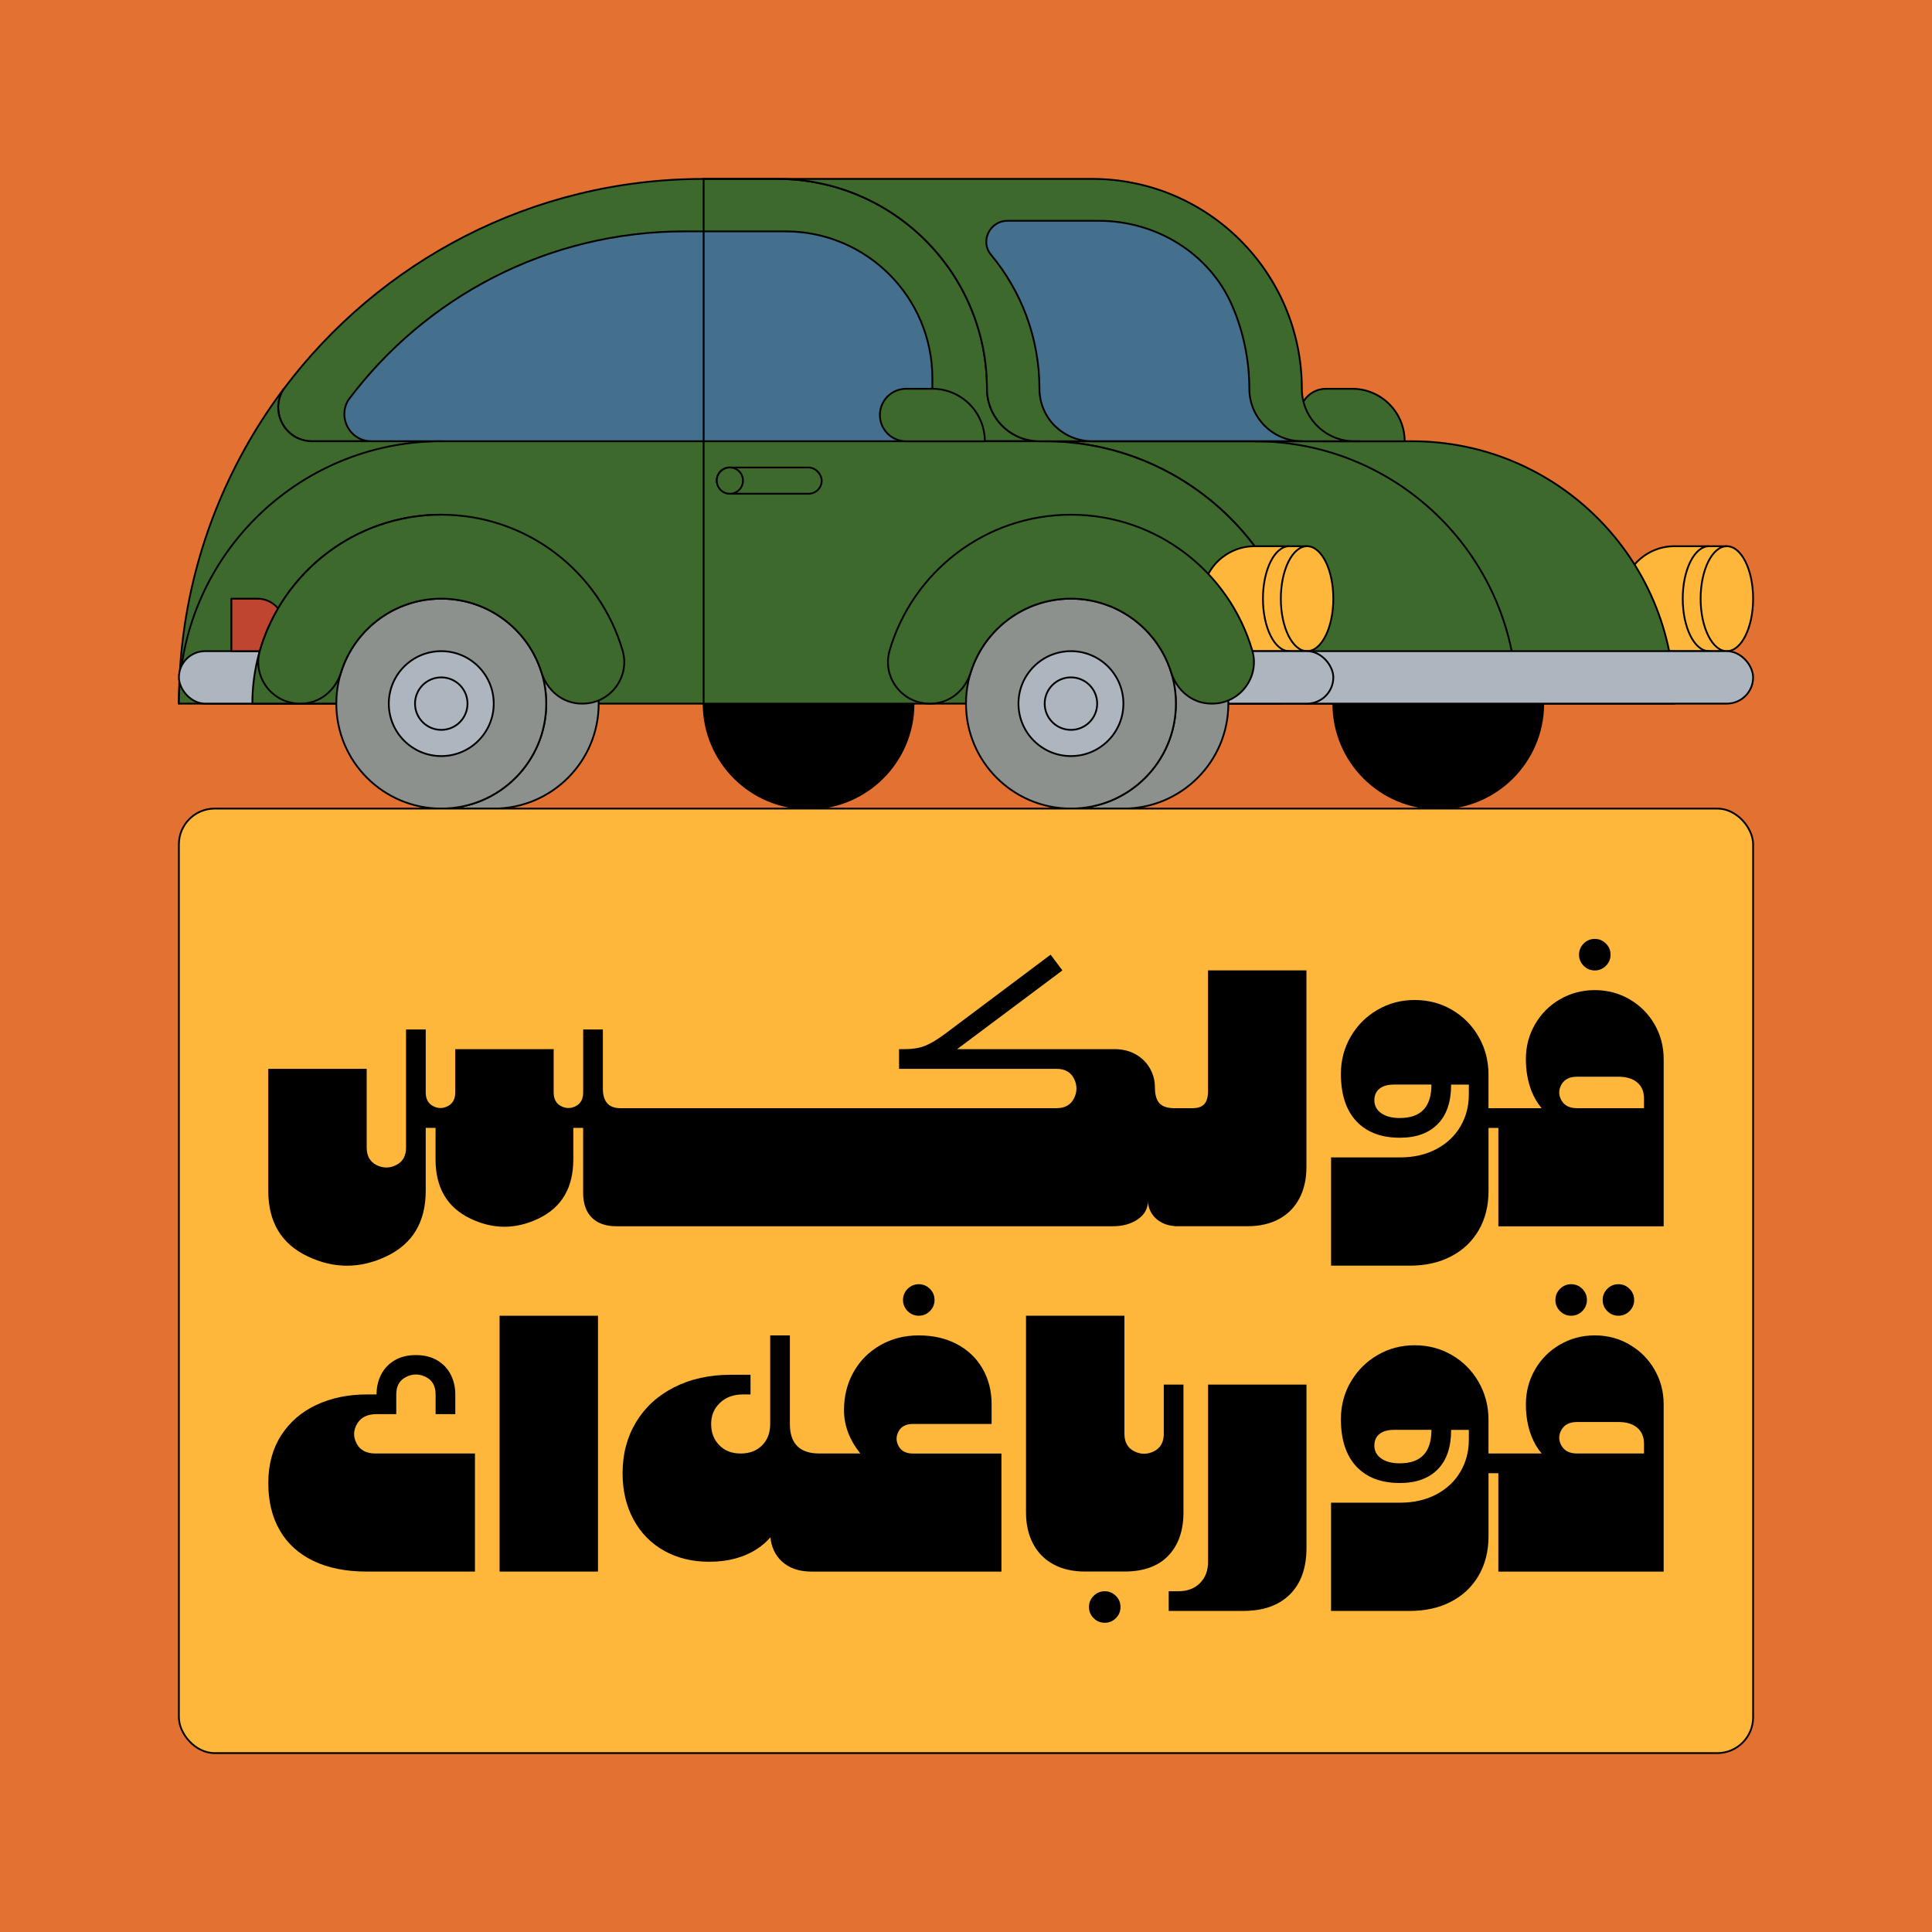 <?xml version="1.0" encoding="UTF-8"?>
<svg id="Layer_2" data-name="Layer 2" xmlns="http://www.w3.org/2000/svg" viewBox="0 0 1080 1080">
  <defs>
    <style>
      .cls-1 {
        fill: #adb5be;
      }

      .cls-1, .cls-2, .cls-3, .cls-4, .cls-5, .cls-6, .cls-7, .cls-8, .cls-9, .cls-10 {
        stroke: #000;
        stroke-linejoin: round;
      }

      .cls-1, .cls-2, .cls-3, .cls-4, .cls-5, .cls-7, .cls-10 {
        stroke-linecap: round;
      }

      .cls-2, .cls-9 {
        fill: #feb73b;
      }

      .cls-3 {
        fill: #c0452e;
      }

      .cls-4, .cls-8 {
        fill: none;
      }

      .cls-5 {
        fill: #8d918d;
      }

      .cls-11 {
        fill: #e37232;
      }

      .cls-6 {
        stroke-linecap: square;
      }

      .cls-7 {
        fill: #446f8d;
      }

      .cls-10 {
        fill: #3d6a2c;
      }
    </style>
  </defs>
  <g id="Layer_1-2" data-name="Layer 1">
    <g>
      <rect class="cls-11" x="0" y="0" width="1080" height="1080" transform="translate(0 1080) rotate(-90)"/>
      <g>
        <circle class="cls-6" cx="804" cy="393.33" r="58.67"/>
        <circle class="cls-6" cx="452" cy="393.33" r="58.67"/>
        <path class="cls-2" d="M906.67,305.33h29.33c16.19,0,29.33,13.14,29.33,29.33h0c0,16.19-13.14,29.33-29.33,29.33h-29.33v-58.67h0Z" transform="translate(1872 669.33) rotate(-180)"/>
        <ellipse class="cls-9" cx="965.33" cy="334.67" rx="14.67" ry="29.33"/>
        <path class="cls-8" d="M955.33,364c-8.1,0-14.67-13.13-14.67-29.33s6.57-29.33,14.67-29.33"/>
        <g>
          <path class="cls-10" d="M730.66,393.33c0-81-65.66-146.67-146.67-146.67h0,205.35c81,0,146.67,65.66,146.67,146.67h-205.34Z"/>
          <path class="cls-4" d="M701.33,246.67c81,0,146.67,65.66,146.67,146.67"/>
        </g>
        <path class="cls-10" d="M584,246.67h-2.93c-16.2,0-29.33-13.13-29.33-29.33h0c0-64.8-52.53-117.33-117.33-117.33h-41.06c-95.98,0-181.16,46.11-234.67,117.33,0,.12-.12.12-.12.23q-.12.11-.23.23c-1.99,3.17-2.82,6.57-2.82,9.85,0,9.86,7.86,19.01,18.89,19.01h409.61Z"/>
        <path class="cls-7" d="M593.95,246.67h-49.28c-12.96,0-23.47-10.51-23.47-23.47v-11.73c0-45.36-36.77-82.13-82.13-82.13h-56.32c-76.78,0-144.93,36.89-187.73,93.87,0,.1-.09.1-.09.19q-.09.09-.19.19c-1.6,2.53-2.25,5.26-2.25,7.88,0,7.89,6.29,15.21,15.11,15.21h386.35Z"/>
        <path class="cls-10" d="M100,393.33c0-53.43,14.29-103.53,39.25-146.67,5.89-10.18,12.37-19.97,19.4-29.33h0c-8.31,12.57.71,29.34,15.78,29.34h72.24"/>
        <path class="cls-10" d="M581.07,246.67s-334.4,0-334.4,0h0c-81,0-146.67,65.66-146.67,146.67h0s293.33,0,293.33,0h0s117.33,0,117.33,0h0s220,0,220,0h0c0-81-65.66-146.67-146.67-146.67h-2.93"/>
        <path class="cls-10" d="M716,393.33h0s-117.33,0-117.33,0h0c0-32.4,26.27-58.67,58.67-58.67h0c32.4,0,58.67,26.27,58.67,58.67Z"/>
        <path class="cls-2" d="M672,305.33h29.33c16.19,0,29.33,13.14,29.33,29.33h0c0,16.19-13.14,29.33-29.33,29.33h-29.33v-58.67h0Z" transform="translate(1402.66 669.33) rotate(-180)"/>
        <ellipse class="cls-9" cx="730.66" cy="334.67" rx="14.67" ry="29.33"/>
        <path class="cls-8" d="M720.66,364c-8.1,0-14.67-13.13-14.67-29.33s6.57-29.33,14.67-29.33"/>
        <rect class="cls-1" x="716" y="364" width="264" height="29.33" rx="14.67" ry="14.67" transform="translate(1696 757.33) rotate(-180)"/>
        <rect class="cls-1" x="657.33" y="364" width="88" height="29.33" rx="14.67" ry="14.67" transform="translate(1402.66 757.33) rotate(-180)"/>
        <rect class="cls-1" x="100" y="364" width="88" height="29.33" rx="14.67" ry="14.67" transform="translate(288 757.33) rotate(-180)"/>
        <path class="cls-3" d="M129.33,334.67h14.67c8.09,0,14.67,6.57,14.67,14.67h0c0,8.09-6.57,14.67-14.67,14.67h-14.67v-29.33h0Z"/>
        <path class="cls-10" d="M246.67,287.73c-58.32,0-105.6,47.28-105.6,105.6h105.6v-105.6"/>
        <g>
          <path class="cls-5" d="M246.67,334.67c32.4,0,58.67,26.27,58.67,58.67s-26.27,58.67-58.67,58.67h29.33c32.4,0,58.67-26.27,58.67-58.67s-26.27-58.67-58.67-58.67h-29.33Z"/>
          <path class="cls-5" d="M598.66,334.67c32.4,0,58.67,26.27,58.67,58.67s-26.27,58.67-58.67,58.67h29.33c32.4,0,58.67-26.27,58.67-58.67s-26.27-58.67-58.67-58.67h-29.33Z"/>
          <circle class="cls-5" cx="598.66" cy="393.33" r="58.67"/>
          <circle class="cls-1" cx="598.66" cy="393.33" r="29.33"/>
          <circle class="cls-1" cx="598.66" cy="393.33" r="14.67"/>
        </g>
        <g>
          <circle class="cls-5" cx="246.67" cy="393.33" r="58.67"/>
          <circle class="cls-1" cx="246.67" cy="393.33" r="29.33"/>
          <circle class="cls-1" cx="246.67" cy="393.33" r="14.67"/>
        </g>
        <line class="cls-10" x1="393.34" y1="100" x2="393.34" y2="393.33"/>
        <path class="cls-10" d="M519.69,393.33h.45c10.6,0,19.34-7.32,22.49-17.44,7.43-23.88,29.72-41.23,56.03-41.23s48.63,17.35,56.04,41.23c3.14,10.12,11.88,17.44,22.47,17.44h.5c15.45,0,26.7-14.86,22.36-29.68-12.83-43.87-53.36-75.92-101.37-75.92s-88.52,32.04-101.36,75.89c-4.34,14.84,6.92,29.71,22.39,29.71Z"/>
        <path class="cls-10" d="M167.69,393.33h.45c10.6,0,19.34-7.32,22.49-17.44,7.43-23.88,29.72-41.23,56.03-41.23s48.63,17.35,56.04,41.23c3.14,10.12,11.88,17.44,22.47,17.44h.5c15.45,0,26.7-14.86,22.36-29.68-12.83-43.87-53.36-75.92-101.37-75.92s-88.52,32.04-101.36,75.89c-4.34,14.84,6.92,29.71,22.39,29.71Z"/>
        <rect class="cls-4" x="400.67" y="261.33" width="58.67" height="14.67" rx="7.33" ry="7.33"/>
        <path class="cls-10" d="M491.87,217.33h44c8.09,0,14.67,6.57,14.67,14.67h0c0,8.09-6.57,14.67-14.67,14.67h-14.67c-16.19,0-29.33-13.14-29.33-29.33h0Z" transform="translate(1042.4 464) rotate(-180)"/>
        <path class="cls-10" d="M726.55,217.33h44c8.09,0,14.67,6.57,14.67,14.67h0c0,8.09-6.57,14.67-14.67,14.67h-14.67c-16.19,0-29.33-13.14-29.33-29.33h0Z" transform="translate(1511.77 464) rotate(-180)"/>
        <path class="cls-10" d="M727.74,217.33h0c0-64.8-52.53-117.33-117.33-117.33h-41.06s-176.01,0-176.01,0h41.06c64.8,0,117.33,52.53,117.33,117.33h0c0,16.2,13.13,29.33,29.33,29.33h2.93s176.01,0,176.01,0h-2.93c-16.2,0-29.33-13.13-29.33-29.33"/>
        <path class="cls-7" d="M563.16,123.42c-9.78,0-15.48,11.43-9.22,18.94,16.91,20.32,27.11,46.46,27.11,74.92,0,8.1,3.28,15.49,8.57,20.77,5.4,5.28,12.67,8.57,20.77,8.57h117.33c-16.19,0-29.33-13.14-29.33-29.33s-3.41-32.14-9.56-46.36c-12.67-29.34-42.56-47.5-74.52-47.5h-51.15Z"/>
        <circle class="cls-10" cx="408" cy="268.67" r="7.33"/>
      </g>
      <g>
        <rect class="cls-9" x="100" y="452" width="880" height="528" rx="20" ry="20"/>
        <g>
          <path d="M199.4,807.01c-1.98-3.67-1.93-7.33.16-11,2.09-3.67,5.74-5.5,10.95-5.5h11v-11c0-4.69,1.83-7.96,5.5-9.79,3.67-1.83,7.33-1.83,11,0,3.67,1.83,5.5,5.1,5.5,9.79v11h11v-11c0-4.11-.86-7.83-2.59-11.17-1.72-3.34-4.24-5.98-7.54-7.92-3.3-1.94-7.26-2.92-11.88-2.92s-8.58.97-11.88,2.92c-3.3,1.94-5.81,4.59-7.54,7.92-1.72,3.34-2.59,7.06-2.59,11.17h-5.5c-10.42,0-19.78,1.94-28.11,5.83-8.32,3.89-14.89,9.55-19.69,17-4.8,7.45-7.21,16.34-7.21,26.68s2.15,19.11,6.44,26.51c4.29,7.41,10.56,13.09,18.81,17.05,8.25,3.96,18.17,5.94,29.76,5.94h60.51v-66.01h-55.67c-4.99,0-8.47-1.83-10.45-5.5Z"/>
          <rect x="279.27" y="735.5" width="55.01" height="143.02"/>
          <path d="M502.32,808.38c-1.5-2.75-1.5-5.5,0-8.25,1.5-2.75,4.16-4.13,7.98-4.13h44.01v-11c0-7.48-1.7-14.15-5.12-20.02-3.41-5.87-8.2-10.41-14.36-13.64-6.16-3.23-13.24-4.84-21.23-4.84s-15.07,1.82-21.45,5.45c-6.38,3.63-11.37,8.62-14.96,14.96-3.59,6.34-5.39,13.48-5.39,21.4,0,8.51,3.04,16.58,9.13,24.2h-22.88c-11,0-16.5-5.5-16.5-16.5v-49.51h-11v49.51c0,4.91-1.5,8.89-4.51,11.94-3.01,3.05-7,4.57-11.99,4.57s-8.89-1.54-11.94-4.62c-3.05-3.08-4.57-7.04-4.57-11.88s1.65-8.71,4.95-11.83c3.3-3.12,7.52-4.68,12.65-4.68h4.4v-11h-11c-11.96,0-22.52,2.33-31.68,6.99-9.17,4.66-16.26,11.15-21.29,19.47-5.02,8.33-7.54,17.84-7.54,28.55,0,9.76,2.04,18.39,6.11,25.91,4.07,7.52,9.77,13.33,17.11,17.44,7.33,4.11,15.73,6.16,25.19,6.16,10.49,0,19.4-2.38,26.73-7.15,2.86-1.86,5.36-4.04,7.52-6.51.52,5.36,2.53,9.76,6.07,13.17,4.14,4,9.77,6,16.89,6h106.16v-66.01h-49.51c-3.81,0-6.47-1.37-7.98-4.13Z"/>
          <path d="M513.6,735.5c2.42,0,4.49-.86,6.22-2.59,1.72-1.72,2.59-3.79,2.59-6.22s-.86-4.49-2.59-6.22c-1.72-1.72-3.8-2.59-6.22-2.59s-4.49.86-6.22,2.59c-1.72,1.72-2.59,3.8-2.59,6.22s.86,4.49,2.59,6.22c1.72,1.73,3.8,2.59,6.22,2.59Z"/>
          <path d="M661.56,774h-11v27.5c0,4.7-1.83,7.96-5.5,9.79-3.67,1.83-7.33,1.83-11,0-3.67-1.83-5.5-5.1-5.5-9.79v-66.01h-55.01v110.01c0,6.6,1.3,12.4,3.91,17.38,2.6,4.99,6.38,8.84,11.33,11.55,4.95,2.71,10.87,4.07,17.77,4.07h22c10.71,0,18.88-2.95,24.53-8.86,5.65-5.9,8.47-13.95,8.47-24.15v-71.51Z"/>
          <path d="M617.56,889.52c-2.42,0-4.49.86-6.22,2.59-1.72,1.72-2.59,3.79-2.59,6.22s.86,4.49,2.59,6.22c1.72,1.72,3.79,2.59,6.22,2.59s4.49-.86,6.22-2.59c1.72-1.72,2.59-3.8,2.59-6.22s-.86-4.49-2.59-6.22c-1.72-1.73-3.79-2.59-6.22-2.59Z"/>
          <path d="M675.32,873.01c0,4.99-1.52,8.98-4.57,11.99-3.04,3.01-7.02,4.51-11.94,4.51h-5.5v11h41.81c11.07,0,19.71-3.06,25.91-9.19,6.2-6.12,9.3-14.8,9.3-26.02v-91.31h-55.01v99.01Z"/>
          <path d="M904.7,735.5c2.42,0,4.49-.86,6.22-2.59,1.72-1.72,2.59-3.79,2.59-6.22s-.86-4.49-2.59-6.22c-1.72-1.72-3.79-2.59-6.22-2.59s-4.49.86-6.22,2.59c-1.72,1.72-2.58,3.8-2.58,6.22s.86,4.49,2.58,6.22c1.72,1.73,3.8,2.59,6.22,2.59Z"/>
          <path d="M878.29,735.5c2.42,0,4.49-.86,6.22-2.59,1.72-1.72,2.59-3.79,2.59-6.22s-.86-4.49-2.59-6.22c-1.72-1.72-3.79-2.59-6.22-2.59s-4.49.86-6.22,2.59c-1.72,1.72-2.59,3.8-2.59,6.22s.86,4.49,2.59,6.22c1.72,1.73,3.79,2.59,6.22,2.59Z"/>
          <path d="M910.91,751.61c-5.9-3.41-12.38-5.12-19.42-5.12s-13.51,1.7-19.42,5.12c-5.9,3.41-10.56,8.07-13.97,13.97-3.41,5.9-5.12,12.38-5.12,19.42,0,6.6,1.05,12.56,3.14,17.88,1.45,3.7,3.35,6.9,5.68,9.63h-29.72v-18.7c0-7.77-1.83-14.85-5.5-21.23-3.67-6.38-8.64-11.4-14.91-15.07-6.27-3.67-13.22-5.5-20.85-5.5s-14.49,1.83-20.79,5.5c-6.31,3.67-11.29,8.65-14.96,14.96-3.67,6.31-5.5,13.24-5.5,20.79,0,11.52,2.88,20.35,8.64,26.51,5.76,6.16,13.88,9.24,24.37,9.24,9.02,0,16.04-2.53,21.07-7.59,5.02-5.06,7.54-12.43,7.54-22.11h9.9v5.5c0,6.6-1.58,12.58-4.73,17.93-3.15,5.35-7.65,9.57-13.48,12.65-5.83,3.08-12.6,4.62-20.3,4.62h-38.51v60.51h44.01c8.73,0,16.41-1.72,23.05-5.17,6.64-3.45,11.79-8.32,15.46-14.63,3.67-6.31,5.5-13.64,5.5-22v-35.2h5.5v55.01h92.41v-93.51c0-7.04-1.7-13.51-5.12-19.42-3.41-5.9-8.07-10.56-13.97-13.97ZM782.58,818.01c-4.4,0-7.88-.9-10.45-2.7-2.57-1.8-3.85-4.2-3.85-7.21,0-2.79.95-4.95,2.86-6.49,1.91-1.54,4.62-2.31,8.14-2.31h20.9c0,12.47-5.87,18.7-17.6,18.7ZM919,812.51h-37.4c-4.18,0-7.1-1.47-8.75-4.4-1.65-2.93-1.65-5.87,0-8.8,1.65-2.93,4.57-4.4,8.75-4.4h23.1c4.47,0,7.98,1.06,10.51,3.19,2.53,2.13,3.79,5.1,3.79,8.91v5.5Z"/>
          <path d="M675.32,609.59c0,3.52-.7,6.05-2.09,7.59-1.39,1.54-3.63,2.31-6.71,2.31h-9.9c-3.89,0-6.69-.9-8.42-2.7-1.72-1.8-2.59-4.75-2.59-8.86,0-3.89-.93-7.46-2.81-10.73-1.87-3.26-4.51-5.87-7.92-7.81-3.41-1.94-7.35-2.92-11.83-2.92h-88l58.84-44.01-6.6-8.8-59.41,44.56c-4.18,3.08-7.81,5.23-10.89,6.44-3.08,1.21-6.79,1.82-11.11,1.82h-3.3v11h88.01c4.69,0,7.96,1.83,9.79,5.5,1.83,3.67,1.83,7.33,0,11-1.83,3.67-5.1,5.5-9.79,5.5h-243.68c-3.3,0-5.78-.9-7.42-2.7-1.65-1.8-2.48-4.57-2.48-8.31v-33h-11v35.2c0,3.67-1.38,6.22-4.13,7.65-2.75,1.43-5.5,1.43-8.25,0-2.75-1.43-4.13-3.98-4.13-7.65v-24.2h-55.01v24.2c0,3.67-1.38,6.22-4.13,7.65-2.75,1.43-5.5,1.43-8.25,0-2.75-1.43-4.13-3.98-4.13-7.65v-35.2h-11v66.01c0,4.7-1.83,7.96-5.5,9.79-3.67,1.83-7.33,1.83-11,0-3.67-1.83-5.5-5.1-5.5-9.79v-44.01h-55.01v68.21c0,17.46,7.33,29.67,22,36.63,14.67,6.97,29.34,6.97,44.01,0,14.67-6.97,22-19.18,22-36.63v-35.2h5.5v17.6c0,15.77,6.42,26.77,19.25,33,12.83,6.23,25.67,6.23,38.51,0,12.83-6.23,19.25-17.24,19.25-33v-17.6h5.5v36.31c0,6.01,1.61,10.63,4.84,13.86,3.23,3.23,7.85,4.84,13.86,4.84h277.24c5.65,0,10.36-1.3,14.14-3.91,3.78-2.6,5.67-6.07,5.67-10.4,0,2.57.7,4.95,2.09,7.15,1.39,2.2,3.34,3.94,5.83,5.22,2.06,1.06,4.38,1.66,6.93,1.84v.08h40.71c6.89,0,12.82-1.36,17.77-4.07,4.95-2.71,8.73-6.56,11.33-11.55,2.6-4.99,3.91-10.78,3.91-17.38v-110.01h-55.01v67.11Z"/>
          <path d="M924.88,572.57c-3.41-5.9-8.07-10.56-13.97-13.97-5.9-3.41-12.38-5.12-19.42-5.12s-13.51,1.7-19.42,5.12c-5.9,3.41-10.56,8.07-13.97,13.97-3.41,5.9-5.12,12.38-5.12,19.42,0,6.6,1.05,12.56,3.14,17.88,1.45,3.7,3.36,6.9,5.68,9.63h-29.72v-18.7c0-7.77-1.83-14.85-5.5-21.23-3.67-6.38-8.64-11.4-14.91-15.07-6.27-3.67-13.22-5.5-20.85-5.5s-14.49,1.83-20.79,5.5c-6.31,3.67-11.3,8.65-14.96,14.96-3.67,6.31-5.5,13.24-5.5,20.79,0,11.52,2.88,20.35,8.64,26.51,5.76,6.16,13.88,9.24,24.37,9.24,9.02,0,16.04-2.53,21.07-7.59,5.02-5.06,7.54-12.43,7.54-22.11h9.9v5.5c0,6.6-1.58,12.58-4.73,17.93-3.15,5.35-7.65,9.57-13.48,12.65-5.83,3.08-12.6,4.62-20.3,4.62h-38.5v60.51h44.01c8.73,0,16.41-1.72,23.05-5.17,6.64-3.45,11.79-8.32,15.46-14.63,3.67-6.31,5.5-13.64,5.5-22v-35.2h5.5v55.01h92.41v-93.51c0-7.04-1.7-13.51-5.12-19.42ZM782.58,624.99c-4.4,0-7.88-.9-10.45-2.7-2.57-1.8-3.85-4.2-3.85-7.21,0-2.79.95-4.95,2.86-6.49,1.91-1.54,4.62-2.31,8.14-2.31h20.9c0,12.47-5.87,18.7-17.6,18.7ZM919,619.49h-37.4c-4.18,0-7.1-1.47-8.75-4.4-1.65-2.93-1.65-5.87,0-8.8,1.65-2.93,4.57-4.4,8.75-4.4h23.1c4.47,0,7.98,1.06,10.51,3.19,2.53,2.13,3.79,5.1,3.79,8.91v5.5Z"/>
          <path d="M891.5,542.48c2.42,0,4.49-.86,6.22-2.59,1.72-1.72,2.59-3.79,2.59-6.22s-.86-4.49-2.59-6.22c-1.72-1.72-3.79-2.59-6.22-2.59s-4.49.86-6.22,2.59c-1.72,1.72-2.59,3.8-2.59,6.22s.86,4.49,2.59,6.22c1.72,1.73,3.8,2.59,6.22,2.59Z"/>
        </g>
      </g>
    </g>
  </g>
</svg>